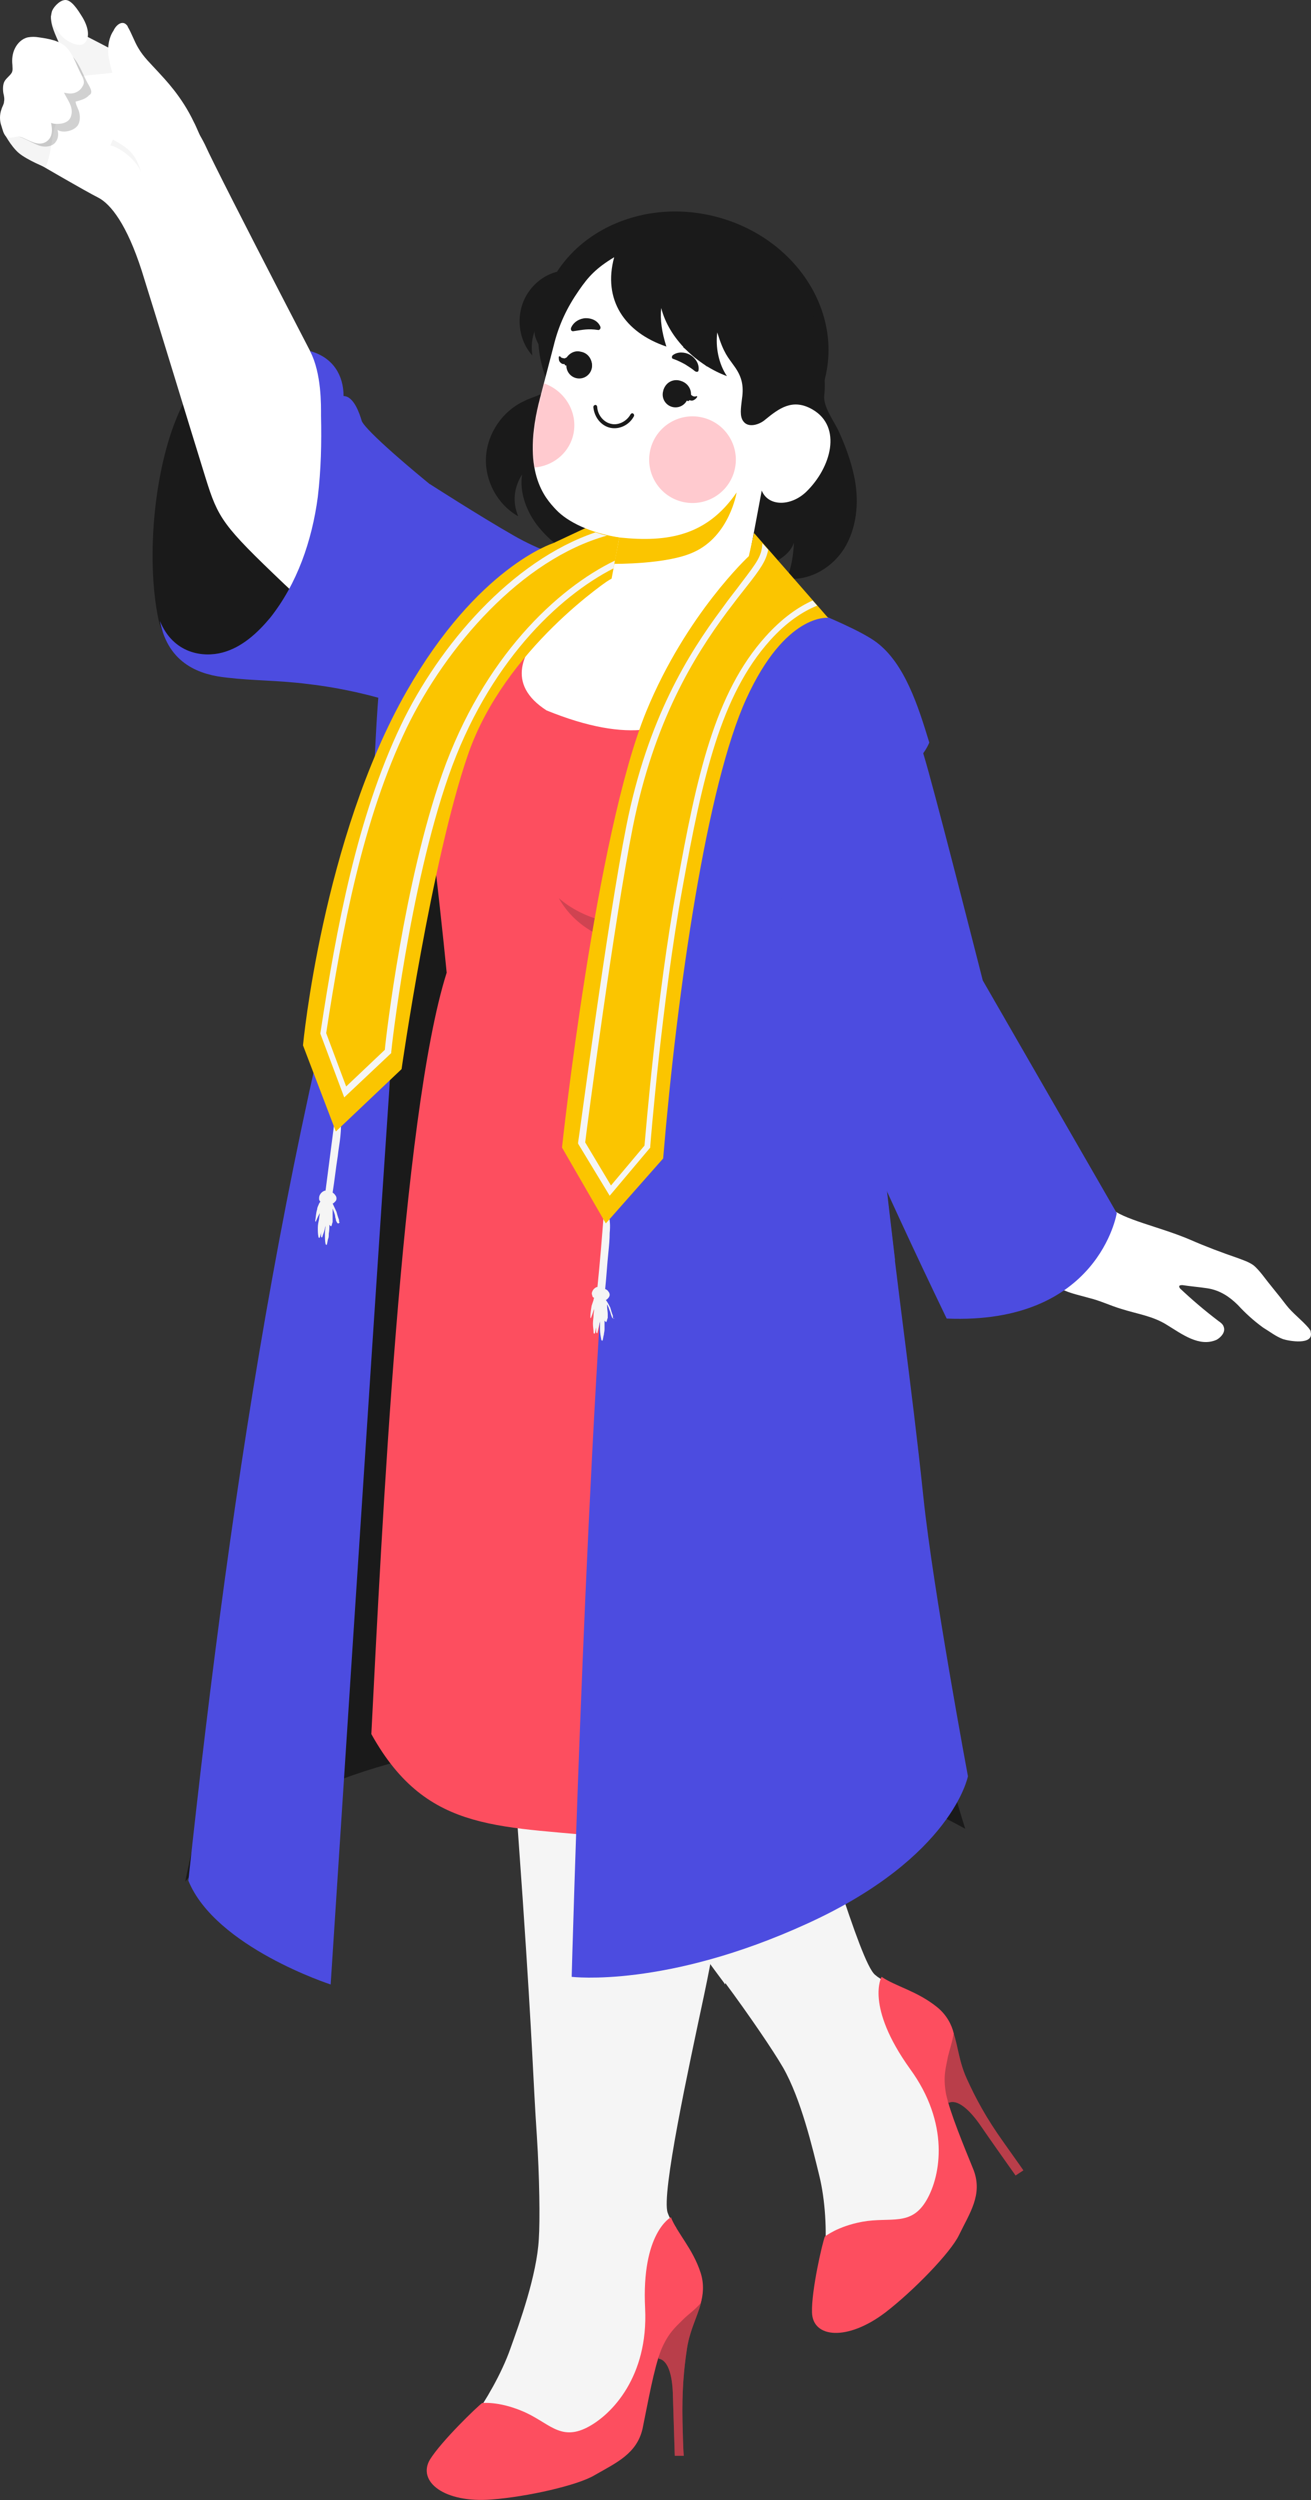 <?xml version="1.0" encoding="UTF-8"?> <svg xmlns="http://www.w3.org/2000/svg" width="1021" height="1947" viewBox="0 0 1021 1947" fill="none"><rect x="0" y="0" width="1021" height="1947" fill="#333333" stroke="none"/> <ellipse cx="532.171" cy="266.917" rx="113.782" ry="101.392" transform="rotate(14.44 532.171 266.917)" fill="#1A1A1A"></ellipse> <path d="M144.199 1465.39C240.518 1346.95 534.994 1304.65 751.713 1424.14C751.713 1424.14 683.486 1210 668.938 1021.24C654.892 832.478 649.875 596.658 649.875 596.658L334.831 572.865L144.199 1465.39Z" fill="#1A1A1A"></path> <path d="M737.259 1645.56C720.198 1603.01 693.101 1544.44 693.101 1544.44C693.101 1544.44 686.076 1541.94 681.56 1537.93C669.517 1528.42 638.406 1414.78 616.327 1358.71C581.201 1269.1 540.054 1218.04 510.449 1186C524.499 1118.92 553.603 979.747 553.603 979.747L513.459 904.155C513.459 904.155 380.986 833.068 348.871 779.502C348.871 779.502 323.781 915.669 317.76 1015.29C306.219 1191.01 328.799 1216.04 359.91 1265.6C374.964 1289.13 437.688 1377.73 486.864 1438.31C530.52 1496.38 542.563 1514.4 564.642 1543.94C583.209 1568.97 602.277 1597 609.804 1610.02C623.854 1634.55 632.886 1673.1 637.904 1693.62C642.922 1713.65 643.926 1738.18 642.42 1754.7C642.42 1754.7 635.395 1799.25 642.922 1798.25C650.449 1797.25 715.682 1762.71 734.75 1739.18C753.317 1715.65 754.32 1688.11 737.259 1645.56Z" fill="#F5F5F5"></path> <path d="M740.763 1578.98C745.781 1588.49 745.781 1603.01 752.806 1618.53C759.831 1634.05 767.86 1649.07 781.408 1668.09C794.957 1687.11 796.964 1690.12 796.964 1690.12L790.942 1694.12C790.942 1694.12 771.373 1666.59 762.842 1654.07C754.312 1642.06 745.279 1634.55 738.756 1637.55C738.756 1637.55 712.161 1599.01 740.763 1578.98Z" fill="#FD4E5F"></path> <path opacity="0.3" d="M740.763 1578.98C745.781 1588.49 745.781 1603.01 752.806 1618.53C759.831 1634.05 767.86 1649.07 781.408 1668.09C794.957 1687.11 796.964 1690.12 796.964 1690.12L790.942 1694.12C790.942 1694.12 771.373 1666.59 762.842 1654.07C754.312 1642.06 745.279 1634.55 738.756 1637.55C738.756 1637.55 712.161 1599.01 740.763 1578.98Z" fill="#1A1A1A"></path> <path d="M686.573 1539.43C697.613 1546.94 714.172 1550.45 729.727 1562.96C737.254 1568.97 741.269 1576.98 742.774 1583.49C741.269 1591.5 739.763 1595.5 738.258 1601.51C736.753 1610.02 734.244 1616.53 736.753 1630.55C739.763 1645.06 750.803 1671.6 758.33 1690.12C765.355 1709.14 755.319 1723.16 746.788 1740.68C740.265 1754.2 711.663 1783.73 689.584 1800.75C659.978 1823.28 632.881 1820.78 632.38 1800.75C631.878 1783.73 640.408 1746.69 642.415 1741.68C642.415 1741.68 652.451 1733.67 671.519 1730.17C693.598 1726.16 709.656 1734.17 721.699 1713.15C732.738 1694.12 739.763 1653.57 708.652 1611.02C673.527 1561.96 686.573 1539.43 686.573 1539.43Z" fill="#FD4E5F"></path> <path d="M552.093 1237.06C547.075 1232.56 541.555 1227.05 535.534 1221.04C536.035 1219.54 536.537 1218.54 537.039 1217.04C527.505 1205.02 518.473 1195.01 510.444 1186.5C521.985 1131.93 543.562 1028.81 551.089 992.764L513.455 904.155C513.455 904.155 426.644 857.598 376.465 811.542C377.469 826.56 379.476 843.081 381.985 858.6C370.945 858.099 363.418 862.605 361.411 875.621C352.881 936.695 414.601 999.272 414.601 999.272C414.601 999.272 409.082 1032.81 396.537 1099.89C386.501 1156.46 379.476 1229.05 379.476 1295.63C406.071 1333.18 450.229 1393.75 486.358 1438.81C530.014 1496.88 542.057 1514.9 564.136 1544.44C564.136 1544.94 564.638 1544.94 564.638 1545.44C589.226 1443.32 587.72 1402.77 571.161 1344.69C571.161 1344.69 582.702 1323.17 590.731 1302.14C578.186 1276.61 564.638 1255.08 552.093 1237.06Z" fill="#F5F5F5"></path> <path d="M397.541 1828.79C404.566 1809.26 418.114 1771.72 419.619 1743.68C420.623 1729.16 420.121 1694.62 418.114 1663.58C415.103 1619.03 415.103 1596.5 407.075 1478.86C395.032 1304.64 390.515 1279.61 401.053 1200.52C411.089 1121.42 427.146 1000.77 427.146 1000.77C427.146 1000.77 401.053 973.74 372.953 905.657C358.903 871.615 344.35 805.534 348.867 779.502C348.867 779.502 382.989 808.538 478.831 806.035C576.681 803.532 615.319 786.511 615.319 786.511C620.839 800.528 639.907 828.562 654.961 858.098C666 879.124 682.559 914.167 672.523 982.751C665.498 1030.81 642.918 1061.85 620.337 1142.45C597.756 1222.54 554.1 1341.69 554.1 1341.69C563.634 1403.77 572.165 1440.81 548.58 1552.45C536.036 1611.52 514.96 1708.64 519.978 1723.16C521.985 1729.16 526.502 1734.67 526.502 1734.67C526.502 1734.67 516.967 1798.75 507.935 1843.8C498.903 1888.86 482.845 1911.39 454.243 1920.4C425.139 1929.41 351.877 1922.9 344.852 1919.9C337.827 1916.39 368.437 1883.35 368.437 1883.35C377.971 1869.84 390.516 1848.81 397.541 1828.79Z" fill="#F5F5F5"></path> <path d="M546.585 1789.24C545.582 1799.75 537.553 1812.26 535.044 1828.78C532.535 1845.31 531.03 1862.33 531.531 1885.85C532.033 1909.38 532.535 1912.39 532.535 1912.39H525.51C525.51 1912.39 524.506 1878.85 524.004 1863.83C523.503 1848.81 519.99 1837.8 512.965 1836.79C512.463 1837.3 511.46 1790.24 546.585 1789.24Z" fill="#FD4E5F"></path> <path opacity="0.3" d="M546.585 1789.24C545.582 1799.75 537.553 1812.26 535.044 1828.78C532.535 1845.31 531.03 1862.33 531.531 1885.85C532.033 1909.38 532.535 1912.39 532.535 1912.39H525.51C525.51 1912.39 524.506 1878.85 524.004 1863.83C523.503 1848.81 519.99 1837.8 512.965 1836.79C512.463 1837.3 511.46 1790.24 546.585 1789.24Z" fill="#1A1A1A"></path> <path d="M522.494 1726.66C527.512 1739.17 539.555 1751.19 545.576 1769.71C548.587 1778.72 547.584 1787.73 545.576 1793.74C540.057 1799.75 536.042 1802.25 532.028 1806.25C526.006 1812.26 520.487 1816.77 514.967 1829.78C509.447 1843.3 504.429 1871.83 500.415 1891.36C495.899 1910.88 479.841 1917.89 463.282 1927.4C450.236 1935.41 410.092 1944.42 382.995 1946.43C345.863 1949.43 324.787 1932.41 334.823 1915.39C343.855 1900.87 371.454 1874.34 375.468 1871.33C375.468 1871.33 388.013 1869.83 406.078 1877.34C427.153 1885.85 435.684 1901.37 457.261 1890.36C476.831 1880.34 504.931 1850.31 502.422 1797.74C499.411 1738.67 522.494 1726.66 522.494 1726.66Z" fill="#FD4E5F"></path> <path d="M123.566 483.14C113.028 433.579 120.555 359.989 141.129 317.437C168.727 258.866 205.358 230.331 241.487 273.383C277.115 315.935 257.545 447.096 238.477 478.134C218.907 508.671 135.609 534.703 123.566 483.14Z" fill="#1A1A1A"></path> <path d="M39.752 12.063C39.25 19.572 42.763 26.08 47.279 36.593C49.286 41.599 60.177 92.349 61.682 95.352L114.183 57.852C109.165 45.837 53.802 24.078 39.752 12.063Z" fill="#F5F5F5"></path> <path d="M36.693 79.076C33.184 96.238 31.68 128.542 31.68 128.542C31.68 128.542 66.265 148.732 76.289 153.779C86.314 158.827 98.844 174.979 110.373 210.816C120.397 242.615 147.463 331.452 159.994 371.832C170.018 404.136 173.527 409.183 221.143 454.611C259.236 490.953 342.44 558.085 353.968 587.865C435.667 541.428 431.658 446.03 431.658 446.03C411.609 441.487 382.036 418.269 352.965 395.555C324.897 374.355 268.258 324.89 268.258 324.89C268.258 324.89 171.522 139.141 159.493 112.39C155.984 105.323 151.974 98.761 145.458 93.714C137.94 88.162 131.925 80.086 125.409 73.524C120.397 68.476 115.385 62.924 109.37 59.391C105.36 56.867 100.849 55.353 96.338 55.353C93.832 55.353 91.326 55.858 88.82 56.362C80.299 57.877 72.28 57.877 63.759 59.391C57.243 60.4 50.727 61.915 44.712 64.943C42.206 65.953 41.204 66.962 40.201 69.486C38.697 72.514 37.194 75.543 36.693 79.076Z" fill="white"></path> <path d="M85.924 113.188C94.454 115.19 106.497 125.202 110.01 134.213C105.494 120.196 101.479 116.191 87.931 108.682L85.924 113.188Z" fill="#F5F5F5"></path> <path d="M35.242 42.095C34.74 42.095 34.238 42.596 33.736 42.596C31.729 43.597 30.224 45.099 29.22 47.101C28.718 48.103 28.718 49.104 28.718 50.105C26.711 58.115 24.202 66.125 21.693 74.135C19.686 80.642 17.679 88.152 14.166 94.159C10.152 101.168 2.625 102.669 2.625 102.669C2.625 102.669 8.145 113.683 14.668 119.19C21.191 124.696 35.433 130.349 35.433 130.349C39.95 119.836 39.758 109.678 42.769 98.665C45.779 89.153 47.786 79.641 48.79 69.629C49.794 60.117 50.295 47.602 40.761 42.596C39.256 42.095 37.751 41.595 36.245 41.595C36.747 41.595 35.743 42.095 35.242 42.095Z" fill="#F5F5F5"></path> <path opacity="0.2" d="M67.365 63.127C64.354 57.12 62.347 51.613 58.333 46.106C56.828 44.104 54.82 42.602 52.813 41.1C50.806 39.598 49.301 38.096 47.294 36.595C42.777 33.591 36.756 31.588 31.738 30.087L25.215 88.158V88.658C24.713 94.165 27.222 100.172 33.745 105.179C34.749 106.18 36.254 107.181 37.759 108.182H37.258C37.258 108.182 34.749 111.186 29.731 110.685C25.716 110.185 17.688 104.678 11.164 105.679C15.681 105.679 24.713 111.186 28.727 112.688C35.25 115.691 41.272 113.689 43.279 110.685C45.286 108.182 45.788 104.678 44.785 101.174C49.301 104.177 59.337 101.674 61.344 96.168C62.347 93.664 62.347 90.661 61.846 88.158C61.344 85.154 59.337 82.651 58.835 79.147C62.347 78.145 66.863 77.144 69.372 74.141C73.387 72.138 69.372 67.132 67.365 63.127Z" fill="#1A1A1A"></path> <path d="M445.204 446.593C417.103 434.078 399.039 428.071 353.877 392.527C309.218 356.984 282.622 332.454 281.619 327.447C280.114 322.441 275.597 308.424 267.569 308.424C267.569 292.405 259.54 278.387 241.475 273.381C250.508 290.903 250.006 315.433 250.006 323.943C250.508 344.969 250.006 365.995 247.497 387.02C242.981 421.062 231.44 454.603 210.364 481.136C200.328 493.15 188.285 504.164 173.232 508.169C158.178 512.174 135.095 509.17 124.558 483.639C131.081 517.68 156.672 525.69 176.744 527.693C197.819 530.196 216.386 529.695 239.97 532.699C265.562 535.702 289.648 541.209 314.235 549.219C333.805 555.226 348.859 576.752 355.884 595.776C355.884 595.776 405.06 577.754 422.121 532.699C438.68 487.644 445.204 446.593 445.204 446.593Z" fill="#4C4CE0"></path> <path d="M269.076 315.429C269.076 314.928 268.073 314.428 268.073 315.429C267.069 327.944 267.069 340.96 266.567 353.976C266.066 366.492 265.564 379.507 263.557 392.023C260.546 414.05 255.026 435.576 245.492 455.601C240.474 466.614 233.951 477.127 226.424 487.139C225.922 487.64 226.424 489.142 226.926 488.14C242.481 472.621 252.517 452.597 259.041 431.571C266.066 408.042 269.076 383.012 269.578 358.482C270.582 344.465 270.582 329.947 269.076 315.429Z" fill="#4C4CE0"></path> <path d="M285.634 351.98C285.133 346.974 285.132 341.968 283.627 336.962C283.125 335.961 282.122 335.961 282.122 336.962C281.62 341.467 282.624 346.473 282.624 350.979C282.624 355.985 282.624 360.991 282.624 365.997C282.122 375.509 281.62 384.52 280.115 394.032C277.104 412.554 272.086 430.576 265.061 448.098C265.061 448.598 265.563 450.1 266.064 449.099C275.097 431.578 281.118 413.055 283.627 393.531C285.132 384.019 285.634 374.508 285.634 364.996C286.136 360.991 286.136 356.486 285.634 351.98Z" fill="#4C4CE0"></path> <path d="M473.843 440.583L471.334 453.099C471.334 453.099 389.524 505.166 356.405 591.271C322.785 678.878 301.71 832.566 301.71 832.566C301.71 832.566 286.656 734.947 291.172 606.289C294.685 517.681 299.201 496.154 307.23 462.113C319.774 408.547 334.828 377.009 334.828 377.009C334.828 377.009 372.965 401.539 400.061 417.058C440.205 440.086 473.843 440.583 473.843 440.583Z" fill="#4C4CE0"></path> <path d="M675.537 899.643C663.494 854.588 643.924 830.558 622.848 777.493C601.773 724.428 631.379 678.372 642.418 636.821C642.418 636.821 617.329 627.81 604.282 571.241C598.26 545.71 607.293 504.659 625.357 482.132L557.113 459.104C557.113 459.104 531.522 454.598 475.823 450.593L430.661 446.588C430.661 446.588 365.428 504.159 326.79 552.218C307.22 577.248 295.177 631.314 338.833 673.867C344.353 720.924 347.866 757.469 347.866 757.469C312.74 868.104 297.231 1193.18 289.202 1350.38C333.36 1429.97 391.63 1421.11 482.956 1431.63C574.283 1442.14 623.852 1237.06 623.852 1237.06C623.852 1237.06 639.909 1174.98 655.967 1102.39C674.533 1023.79 690.59 956.713 675.537 899.643Z" fill="#FD4E5F"></path> <path opacity="0.2" d="M435.174 699.4C474.314 733.442 549.583 725.432 568.651 678.875C567.647 745.456 466.787 755.969 435.174 699.4Z" fill="#1A1A1A"></path> <path d="M612.814 450.595C631.38 452.598 649.946 441.083 658.979 424.563C668.011 408.043 669.015 388.019 665 369.996C662.491 358.482 658.477 347.469 653.459 336.455C649.946 328.446 640.914 316.932 641.918 307.921C644.427 287.395 635.49 243.874 625.454 225.351C616.422 209.331 589.203 194.101 577.953 185.35C544.202 170.35 542.952 171.6 530.452 169.1C521.921 168.099 520.232 196.6 511.701 196.6C501.164 196.6 510.989 199.598 500.451 201.601C486.401 204.104 475.45 189.309 466.7 196.601C459.2 202.851 447.724 208.299 433.172 211.803C420.125 215.307 409.587 226.321 406.075 239.337C402.562 252.353 405.573 266.87 414.605 276.883C413.602 270.375 414.103 263.366 416.612 257.359C415.107 260.863 419.623 268.873 421.63 271.876C424.139 275.881 428.655 278.384 431.164 282.389C437.688 291.901 431.164 301.913 422.132 306.419C417.616 308.922 412.598 309.923 408.082 312.426C391.523 319.935 379.48 337.457 378.476 355.979C377.472 374.502 387.508 393.025 403.566 402.036C399.05 391.022 400.053 380.009 406.576 369.496C404.569 383.012 409.587 397.03 417.616 408.043C431.164 426.065 450.232 436.578 471.308 443.086C491.881 449.594 514.964 456.102 536.541 454.6C547.079 454.099 557.115 454.6 568.154 451.596C578.19 449.093 588.226 445.088 597.76 440.583C606.29 436.578 615.323 431.572 618.333 422.561C617.832 432.573 616.326 442.085 612.814 450.595Z" fill="#1A1A1A"></path> <path d="M464.198 406.611L455.448 411.611L451.698 421.611V454.112L461.698 462.862L485.449 455.362C487.115 449.112 490.449 436.362 490.449 435.362C490.449 434.362 492.949 419.111 494.199 411.611L464.198 406.611Z" fill="#FBC500"></path> <path d="M632.882 318.939C617.326 309.928 606.789 317.938 595.749 326.949C591.735 330.453 583.204 333.457 579.19 328.451C575.677 324.446 577.183 316.936 577.685 311.93C579.19 301.918 578.688 294.409 571.663 284.897C567.147 278.389 563.634 275.386 558.616 258.865C557.111 269.879 559.62 283.395 566.143 292.907C543.061 284.397 520.982 263.871 514.96 239.842C513.957 248.853 515.462 258.865 518.975 269.879C486.358 258.865 469.297 233.334 478.329 200.294C464.279 208.804 458.258 215.312 450.731 226.326C441.699 239.341 435.175 252.858 431.161 269.378C429.655 274.885 425.641 290.905 420.623 309.928C405.569 366.998 424.136 387.523 433.168 397.034C442.2 406.546 459.763 415.056 482.344 418.561L476.322 450.6C476.322 450.6 361.913 512.175 425.641 553.226C556.107 606.291 565.14 509.172 577.183 467.621L593.24 382.016C598.258 394.531 615.821 394.531 627.864 383.017C647.434 363.994 655.964 332.455 632.882 318.939Z" fill="white"></path> <path d="M532.028 270.381L550.594 285.399C555.11 280.393 554.609 272.884 549.089 268.879C544.071 264.874 536.544 265.375 532.028 270.381Z" fill="#1A1A1A"></path> <path d="M482.353 418.56C520.49 422.564 550.597 417.058 573.68 383.517C573.68 383.517 568.16 417.558 540.06 430.074C519.486 439.585 478.339 439.085 478.339 439.085L482.353 418.56Z" fill="#FBC500"></path> <path d="M516.972 302.922C514.965 308.429 521.99 303.923 527.509 305.926C533.029 307.928 535.538 315.938 537.545 310.431C539.552 304.925 536.542 298.917 531.022 296.915C525 294.412 518.979 297.415 516.972 302.922Z" fill="#1A1A1A"></path> <path d="M543.064 308.926C543.064 308.926 542.563 309.427 543.064 308.926C542.563 309.928 541.559 310.929 540.555 311.429C539.05 312.431 537.043 311.93 536.039 310.929C535.537 310.428 535.538 309.928 535.036 309.427V308.926C535.036 308.426 535.036 308.426 535.538 307.925C535.538 307.424 536.039 305.422 537.043 305.923C537.043 305.923 537.545 305.923 537.545 306.423C538.046 307.424 538.548 307.925 539.552 308.426C540.555 308.926 541.559 308.926 542.563 308.426C542.563 308.426 542.563 308.426 543.064 308.926C543.064 308.426 543.064 308.926 543.064 308.926Z" fill="#1A1A1A"></path> <path d="M439.691 281.889C438.687 287.896 444.709 281.889 450.229 283.391C456.25 284.392 459.261 291.901 460.766 286.394C461.77 280.387 458.257 274.88 452.236 273.879C446.716 272.377 441.196 276.382 439.691 281.889Z" fill="#1A1A1A"></path> <path d="M435.174 277.89C435.174 279.392 435.174 280.393 435.676 281.394C436.679 282.896 438.185 283.897 439.69 283.397C440.192 283.397 440.694 282.896 441.196 282.395L441.697 281.895C441.697 281.394 441.697 281.394 441.697 280.893C441.697 280.393 442.199 278.39 441.697 278.39H441.196C440.192 278.891 439.69 279.392 438.687 278.891C437.683 278.891 436.679 278.39 436.178 277.389C436.178 277.389 435.676 277.389 435.174 277.89C435.676 277.389 435.174 277.389 435.174 277.89Z" fill="#1A1A1A"></path> <path d="M664.505 600.781C664.505 736.447 678.053 808.035 687.587 900.648C699.129 1007.28 709.666 1075.36 719.2 1166.47C726.727 1238.06 753.824 1383.24 753.824 1383.24C753.824 1383.24 741.781 1446.32 628.878 1497.88C518.483 1548.44 445.221 1539.43 445.221 1539.43C445.221 1539.43 456.762 1106.4 478.841 871.613C478.841 871.613 517.981 676.874 569.164 619.304C620.849 561.233 664.505 600.781 664.505 600.781Z" fill="#4C4CE0"></path> <path d="M652.46 892.143C665.507 920.678 683.571 956.722 697.12 981.752C694.109 956.722 691.098 930.189 687.586 900.152C680.059 828.064 670.023 768.491 666.009 680.884L606.295 679.883C618.84 780.005 629.88 841.581 652.46 892.143Z" fill="#4C4CE0"></path> <path d="M908.878 1031.81C897.839 1024.8 885.796 1023.3 873.251 1019.29C864.721 1016.79 856.692 1012.79 848.161 1010.78C839.631 1008.28 830.599 1006.78 823.072 1001.77C815.545 997.266 810.527 992.26 806.513 984.25C800.491 973.738 796.477 967.73 790.455 960.221C774.9 941.198 724.218 883.627 688.591 843.078C664.003 815.043 656.978 803.029 650.957 783.004C621.853 686.386 600.276 625.311 600.276 625.311C582.713 575.25 594.756 505.164 624.863 482.136C686.584 501.66 690.598 512.673 717.695 603.284C732.749 654.847 738.269 683.883 761.853 766.985C816.548 857.095 858.197 934.189 864.219 940.197C874.255 949.708 902.857 955.215 926.441 965.227C938.986 970.734 951.029 975.24 964.076 979.745C968.09 981.247 972.606 982.749 976.119 985.252C978.628 987.254 981.137 990.258 983.144 992.761C989.165 1000.77 995.689 1008.28 1001.71 1016.29C1006.73 1022.8 1013.75 1027.8 1019.27 1034.31C1019.77 1035.31 1020.78 1035.81 1020.78 1037.32C1023.29 1047.83 1003.72 1044.32 999.201 1042.82C993.682 1040.82 988.664 1036.81 983.646 1033.81C976.119 1028.3 970.097 1022.8 964.076 1016.29C957.552 1009.78 950.026 1004.78 940.491 1003.27C933.968 1002.27 927.445 1001.77 920.922 1000.77C919.918 1000.77 917.911 1000.77 918.413 1002.27C918.413 1002.77 918.914 1002.77 918.914 1003.27C928.448 1012.28 938.484 1020.8 949.022 1028.8C950.527 1029.81 952.535 1031.31 953.036 1033.31C954.542 1037.32 951.029 1041.32 947.517 1043.32C933.968 1049.33 920.42 1038.82 908.878 1031.81Z" fill="white"></path> <path d="M616.333 479.136C646.441 486.145 674.04 493.153 688.09 515.18C702.14 537.207 711.172 557.732 723.215 601.285C735.258 644.839 765.366 763.484 765.366 763.484L869.739 944.706C869.739 944.706 855.689 1031.81 737.266 1026.81C686.584 921.678 647.946 833.069 637.409 801.531C626.871 769.992 591.244 617.305 591.244 617.305C591.244 617.305 571.674 545.217 616.333 479.136Z" fill="#4C4CE0"></path> <path d="M479.347 871.113C500.924 612.296 545.082 553.724 560.638 518.181C570.172 496.154 577.698 467.118 577.698 467.118L579.706 455.604C579.706 455.604 660.494 483.639 682.573 500.159C704.652 516.679 715.19 550.22 723.72 578.254C715.19 599.28 683.577 613.798 664.509 624.811C603.29 659.354 545.082 676.875 479.347 871.113Z" fill="#4C4CE0"></path> <path d="M303.143 848.952C287.097 1087.26 257.513 1545.39 257.513 1545.39C257.513 1545.39 167.758 1516.33 146.699 1464.54C180.294 1152.78 228.431 831.514 324.203 540.364C323.701 540.892 309.661 732.174 303.143 848.952Z" fill="#4C4CE0"></path> <path d="M264.072 951.209C264.072 950.208 264.072 949.707 263.57 948.706C263.068 947.204 262.567 945.702 262.065 943.7C261.061 941.697 260.058 939.194 259.054 937.192C259.556 937.192 260.058 936.691 260.559 936.191C261.563 935.189 262.065 934.689 262.065 933.187C262.065 932.186 261.563 931.185 261.061 930.684C260.559 929.683 259.556 929.182 259.054 928.681C260.559 919.17 261.563 909.658 263.068 900.146C263.57 895.14 264.574 890.134 265.076 885.128C265.577 879.621 266.079 874.615 264.072 869.609C263.57 868.608 261.061 867.106 261.061 869.109C258.552 888.632 256.043 907.656 253.534 927.18H253.033C251.527 927.68 250.022 928.681 249.018 930.684C248.516 931.685 248.516 932.686 248.516 933.688C248.516 934.689 249.018 935.189 249.52 935.69C249.018 936.191 249.018 936.691 248.516 937.192C248.015 938.694 247.011 940.196 247.011 941.697C246.007 944.701 246.007 947.705 245.506 950.708C245.506 951.209 246.007 951.71 246.007 951.209C247.011 948.706 248.015 946.704 249.018 944.701C249.018 946.203 248.516 947.705 248.516 949.207C248.015 951.71 247.513 953.712 247.513 956.215C247.513 958.718 247.513 960.721 248.015 963.224C248.015 963.724 248.516 964.225 249.018 963.724C249.52 962.222 250.022 960.721 250.022 959.219C250.022 960.22 250.022 961.722 250.022 962.723C250.022 963.224 250.524 964.225 251.025 963.224C251.527 961.221 252.531 959.219 253.033 956.716C253.033 955.715 253.534 955.214 253.534 954.213C253.534 956.215 253.033 958.718 253.033 960.721C253.033 963.224 253.033 966.227 253.534 968.73C253.534 969.231 254.538 969.732 254.538 969.231C255.04 967.729 255.04 966.227 255.542 964.726C256.043 963.724 256.043 962.222 256.043 960.721C256.545 958.218 256.545 955.715 256.545 953.211C256.545 953.712 256.545 954.213 257.047 954.213C257.047 954.713 258.05 955.214 258.05 954.713C258.552 954.213 258.552 952.711 259.054 951.71C259.054 950.708 259.054 949.707 259.054 948.706C259.054 946.703 259.054 944.701 259.054 942.699C259.054 942.198 259.054 941.697 259.054 941.197C259.556 942.198 259.556 942.699 260.058 943.7C260.559 945.202 261.061 946.703 261.061 947.705C261.061 948.205 261.563 949.207 261.563 949.707C261.563 950.708 262.065 951.209 262.567 952.21C263.068 952.711 263.57 953.211 264.072 952.21C264.574 952.711 264.574 952.21 264.072 951.209Z" fill="#F5F5F5"></path> <path d="M477.323 1025.8C477.323 1024.8 477.323 1024.3 476.822 1023.3C476.32 1021.8 475.818 1020.3 475.316 1018.29C474.313 1016.29 473.309 1014.29 471.804 1012.29C472.305 1012.29 472.807 1011.79 473.309 1011.29C474.313 1010.28 474.814 1009.28 474.814 1008.28C474.814 1007.28 474.313 1006.28 473.811 1005.78C473.309 1004.78 472.305 1004.28 471.302 1003.78C472.305 994.265 472.807 984.754 473.811 975.242C474.313 970.236 474.814 965.23 474.814 960.224C475.316 954.717 475.316 949.711 473.309 944.705C472.807 943.703 470.298 942.202 470.298 944.204C468.793 963.728 467.287 982.751 465.28 1002.28H464.778C463.273 1002.78 461.768 1004.28 461.266 1005.78C460.764 1006.78 460.764 1007.78 461.266 1008.78C461.266 1009.78 461.768 1010.28 462.771 1010.79C462.27 1011.29 462.27 1011.79 462.27 1012.29C461.768 1013.79 461.266 1015.29 460.764 1016.79C460.262 1019.8 459.761 1022.8 459.761 1025.8C459.761 1026.3 460.262 1026.81 460.262 1026.3C461.266 1023.8 461.768 1021.8 462.771 1019.3C462.771 1020.8 462.27 1022.3 462.27 1023.8C462.27 1026.3 461.768 1028.31 461.768 1030.81C461.768 1033.31 462.27 1035.32 462.27 1037.82C462.27 1038.32 462.771 1038.82 463.273 1038.32C463.775 1036.82 463.775 1035.32 464.277 1033.81C464.277 1034.81 464.277 1036.32 464.277 1037.32C464.277 1037.82 465.28 1038.82 465.28 1037.82C465.782 1035.82 466.284 1033.31 466.786 1031.31C466.786 1030.31 467.287 1029.81 467.287 1028.81C467.287 1030.81 467.287 1033.31 467.287 1035.32C467.287 1037.82 467.789 1040.82 468.291 1043.33C468.291 1043.83 469.295 1044.33 469.295 1043.83C469.796 1042.32 469.796 1040.82 470.298 1039.32C470.298 1038.32 470.8 1036.82 470.8 1035.32C470.8 1032.81 470.8 1030.31 470.8 1027.81C470.8 1028.31 470.8 1028.81 471.302 1028.81C471.302 1029.31 472.305 1029.81 472.305 1029.31C472.807 1028.31 472.807 1027.31 473.309 1026.3C473.309 1025.3 473.309 1024.3 473.309 1023.3C473.309 1021.3 472.807 1019.3 472.807 1017.29C472.807 1016.79 472.807 1016.29 472.807 1015.79C473.309 1016.29 473.309 1017.29 473.811 1017.79C474.313 1019.3 474.814 1020.8 475.316 1021.8C475.316 1022.3 475.818 1023.3 475.818 1023.8C476.32 1024.8 476.32 1025.3 476.822 1026.3C477.323 1026.81 478.327 1027.31 478.327 1026.3C477.323 1027.31 477.323 1026.81 477.323 1025.8Z" fill="#F5F5F5"></path> <path d="M587.216 415.056L644.923 481.137C644.923 481.137 611.804 477.132 581.195 544.215C550.585 611.297 527.503 769.49 516.463 902.153L471.804 952.714L437.682 893.642C437.682 893.642 463.775 650.344 503.417 553.726C534.528 478.134 583.202 433.078 583.202 433.078L587.216 415.056Z" fill="#FBC500"></path> <path d="M632.882 467.619C621.842 472.625 609.298 481.135 596.251 495.653C556.609 539.707 542.559 604.286 527.003 690.892C511.448 775.996 502.917 881.626 501.914 892.138L475.821 923.176L455.749 889.635C457.254 876.619 478.33 716.924 492.882 643.835C509.441 561.233 540.552 511.172 566.143 476.63C572.165 468.62 577.183 462.112 581.197 457.106C592.237 443.089 596.753 436.581 598.258 428.071L593.742 423.064C593.24 433.077 589.728 437.582 577.183 454.102C573.168 459.609 568.151 465.616 562.129 474.127C536.036 509.17 504.423 559.732 487.864 642.833C472.81 718.426 450.731 888.134 450.229 889.635V890.637L474.817 931.186L506.43 893.64V892.639C506.43 891.638 515.462 780.001 531.52 691.393C547.075 605.788 561.125 541.71 599.764 498.657C612.81 484.139 625.355 476.129 636.394 471.624L632.882 467.619Z" fill="#F5F5F5"></path> <path d="M455.25 411.549L430.662 423.063C430.662 423.063 371.952 441.585 316.755 538.203C251.02 653.344 235.966 814.041 235.966 814.041L261.558 881.123L312.741 832.564C312.741 832.564 335.823 670.866 364.425 587.764C393.028 504.662 475.824 450.596 475.824 450.596L481.343 421.561L481.845 418.557C473.315 417.556 464.282 415.053 455.25 411.549Z" fill="#FBC500"></path> <path d="M477.83 442.591L478.833 436.583C434.174 458.11 376.467 511.675 344.352 602.787C314.747 686.89 300.696 806.035 299.693 817.55L269.585 846.084L254.03 804.534C266.574 722.934 282.632 637.83 316.754 566.743C347.363 503.665 406.073 435.582 472.812 417.059C469.801 416.559 466.79 415.558 463.779 414.556C398.546 436.583 341.844 502.664 312.238 564.74C278.116 636.328 262.058 721.933 249.514 804.534V805.034L268.08 854.595L304.711 820.053V819.051C304.711 817.55 318.761 691.896 349.37 604.289C379.98 516.681 434.675 464.618 477.83 442.591Z" fill="#F5F5F5"></path> <mask id="mask0_89_15861" style="mask-type:alpha" maskUnits="userSpaceOnUse" x="406" y="200" width="241" height="369"> <path d="M632.89 318.939C617.334 309.928 606.796 317.938 595.757 326.949C591.743 330.453 583.212 333.457 579.198 328.451C575.685 324.446 577.191 316.936 577.692 311.93C579.198 301.918 578.696 294.409 571.671 284.897C567.155 278.389 563.642 275.386 558.624 258.865C557.119 269.879 559.628 283.395 566.151 292.907C543.069 284.397 520.99 263.871 514.968 239.842C513.965 248.853 515.47 258.865 518.983 269.879C486.366 258.865 469.305 233.334 478.337 200.294C464.287 208.804 458.266 215.312 450.739 226.326C441.706 239.341 435.183 252.858 431.169 269.378C429.663 274.885 425.649 290.905 420.631 309.928C405.577 366.998 424.144 387.523 433.176 397.034C442.208 406.546 459.771 415.056 482.352 418.561L476.33 450.6C476.33 450.6 361.921 512.175 425.649 553.226C556.115 606.291 565.148 509.172 577.191 467.621L593.248 382.016C598.266 394.531 615.829 394.531 627.872 383.017C647.442 363.994 655.972 332.455 632.89 318.939Z" fill="white"></path> </mask> <g mask="url(#mask0_89_15861)"> <path opacity="0.3" d="M532.192 390.962C513.972 387.026 502.393 369.065 506.329 350.845C510.265 332.625 528.226 321.046 546.445 324.982C564.665 328.918 576.244 346.879 572.308 365.099C568.372 383.319 550.411 394.898 532.192 390.962Z" fill="#FD4E5F"></path> <path opacity="0.3" d="M421.892 297.854C415.965 320.575 411.113 347.218 413.803 364.206C427.702 363.964 440.371 355.677 445.246 342.591C451.716 325.221 442.433 305.506 424.119 298.684C423.377 298.407 422.634 298.131 421.892 297.854Z" fill="#FD4E5F"></path> </g> <path d="M516.32 305.129C515.153 310.53 518.581 315.848 523.983 317.015C529.385 318.182 534.702 314.754 535.869 309.352C537.036 303.95 533.608 298.632 528.206 297.466C522.805 296.299 517.487 299.727 516.32 305.129Z" fill="#1A1A1A"></path> <path d="M441.318 282.628C440.151 288.03 443.579 293.348 448.981 294.514C454.383 295.681 459.701 292.253 460.868 286.851C462.035 281.45 458.606 276.132 453.205 274.965C447.803 273.798 442.485 277.226 441.318 282.628Z" fill="#1A1A1A"></path> <path d="M475.315 333.156C482.259 334.657 490.037 331.051 493.67 324.201C494.109 323.415 493.777 322.462 493.066 322.015C492.355 321.568 491.462 321.962 491.023 322.748C487.95 328.251 481.322 331.518 475.725 330.015C470.066 328.792 465.378 323.081 465.108 316.856C465.032 315.959 464.382 315.231 463.55 315.345C462.718 315.459 462.022 316.189 462.097 317.086C462.836 324.881 468.114 331.601 475.315 333.156Z" fill="#1A1A1A"></path> <path d="M544.005 288.418C544.829 283.386 541.4 278.531 537.405 276.297C533.41 274.063 527.703 273.653 523.891 276.669C523.218 277.346 522.992 278.394 523.633 279.081C523.828 279.397 524.08 279.452 524.332 279.506L524.583 279.56C528.245 280.9 530.844 282.284 533.442 283.668C535.984 285.314 538.33 286.644 541.457 289.239L541.709 289.293C542.407 289.718 543.471 289.674 543.892 288.942C543.892 288.942 543.949 288.68 544.005 288.418Z" fill="#1A1A1A"></path> <path d="M446.456 257.934C450.457 257.374 453.163 256.82 456.058 256.59C458.952 256.361 461.788 256.404 465.554 256.933L465.801 256.986C466.542 257.146 467.46 256.49 467.695 255.402C467.754 255.13 467.566 254.804 467.624 254.532C465.788 249.863 460.834 247.653 456.15 247.781C451.467 247.908 446.443 250.811 444.644 255.549C444.467 256.365 444.727 257.56 445.468 257.72C445.903 258.099 446.209 257.881 446.456 257.934Z" fill="#1A1A1A"></path> <path d="M40.267 9.558C38.26 17.568 42.776 21.072 46.79 26.579C50.805 32.086 61.844 37.593 65.858 33.588C70.375 29.082 68.869 20.572 63.349 12.061C57.83 3.05 53.815 -0.454 50.303 0.047C45.787 0.547 40.769 6.555 40.267 9.558Z" fill="white"></path> <path d="M55.825 88.151C55.323 92.657 52.814 95.16 48.298 96.161C45.287 96.662 41.774 96.662 39.767 95.661C40.771 100.667 41.273 106.674 36.255 110.179C29.731 114.684 22.204 108.677 16.183 106.674C12.67 105.673 10.161 107.675 6.649 107.175C3.136 106.674 2.133 101.167 1.129 98.164C-0.376 94.159 -0.376 89.153 1.129 85.148C1.631 83.145 3.136 81.143 3.136 79.141C3.638 77.138 3.136 74.635 2.634 72.632C2.133 69.629 2.133 65.624 3.638 63.121C5.143 60.618 7.652 59.116 9.158 56.613C10.161 54.611 9.66 52.608 9.66 50.606C9.158 46.1 9.66 41.595 11.667 37.59C13.674 33.585 17.186 30.081 21.703 29.079C24.713 28.579 27.222 28.579 30.233 29.079C37.258 30.081 47.294 31.582 52.312 37.59C57.33 43.096 59.839 51.607 63.351 58.115C64.857 61.118 66.362 64.122 64.355 67.126C62.85 70.129 59.839 72.132 56.828 72.632C54.319 73.133 52.312 72.632 49.803 72.132C52.814 78.139 56.326 82.144 55.825 88.151Z" fill="white"></path> <path d="M98.992 19.865C98.992 19.865 99.498 20.375 99.498 20.885C102.533 25.986 104.557 32.107 107.593 37.208C111.64 44.349 117.712 49.961 123.277 56.082C128.336 61.693 141.491 74.955 151.104 95.359C152.116 96.89 158.693 112.703 159.199 112.703L104.051 120.354C105.063 109.642 101.521 95.87 98.992 87.198C97.474 81.587 93.426 73.425 91.909 69.344C90.391 64.753 85.837 54.041 84.319 42.309C83.814 36.188 84.825 29.046 88.367 23.945C90.391 19.355 95.45 15.274 98.992 19.865Z" fill="white"></path> </svg> 